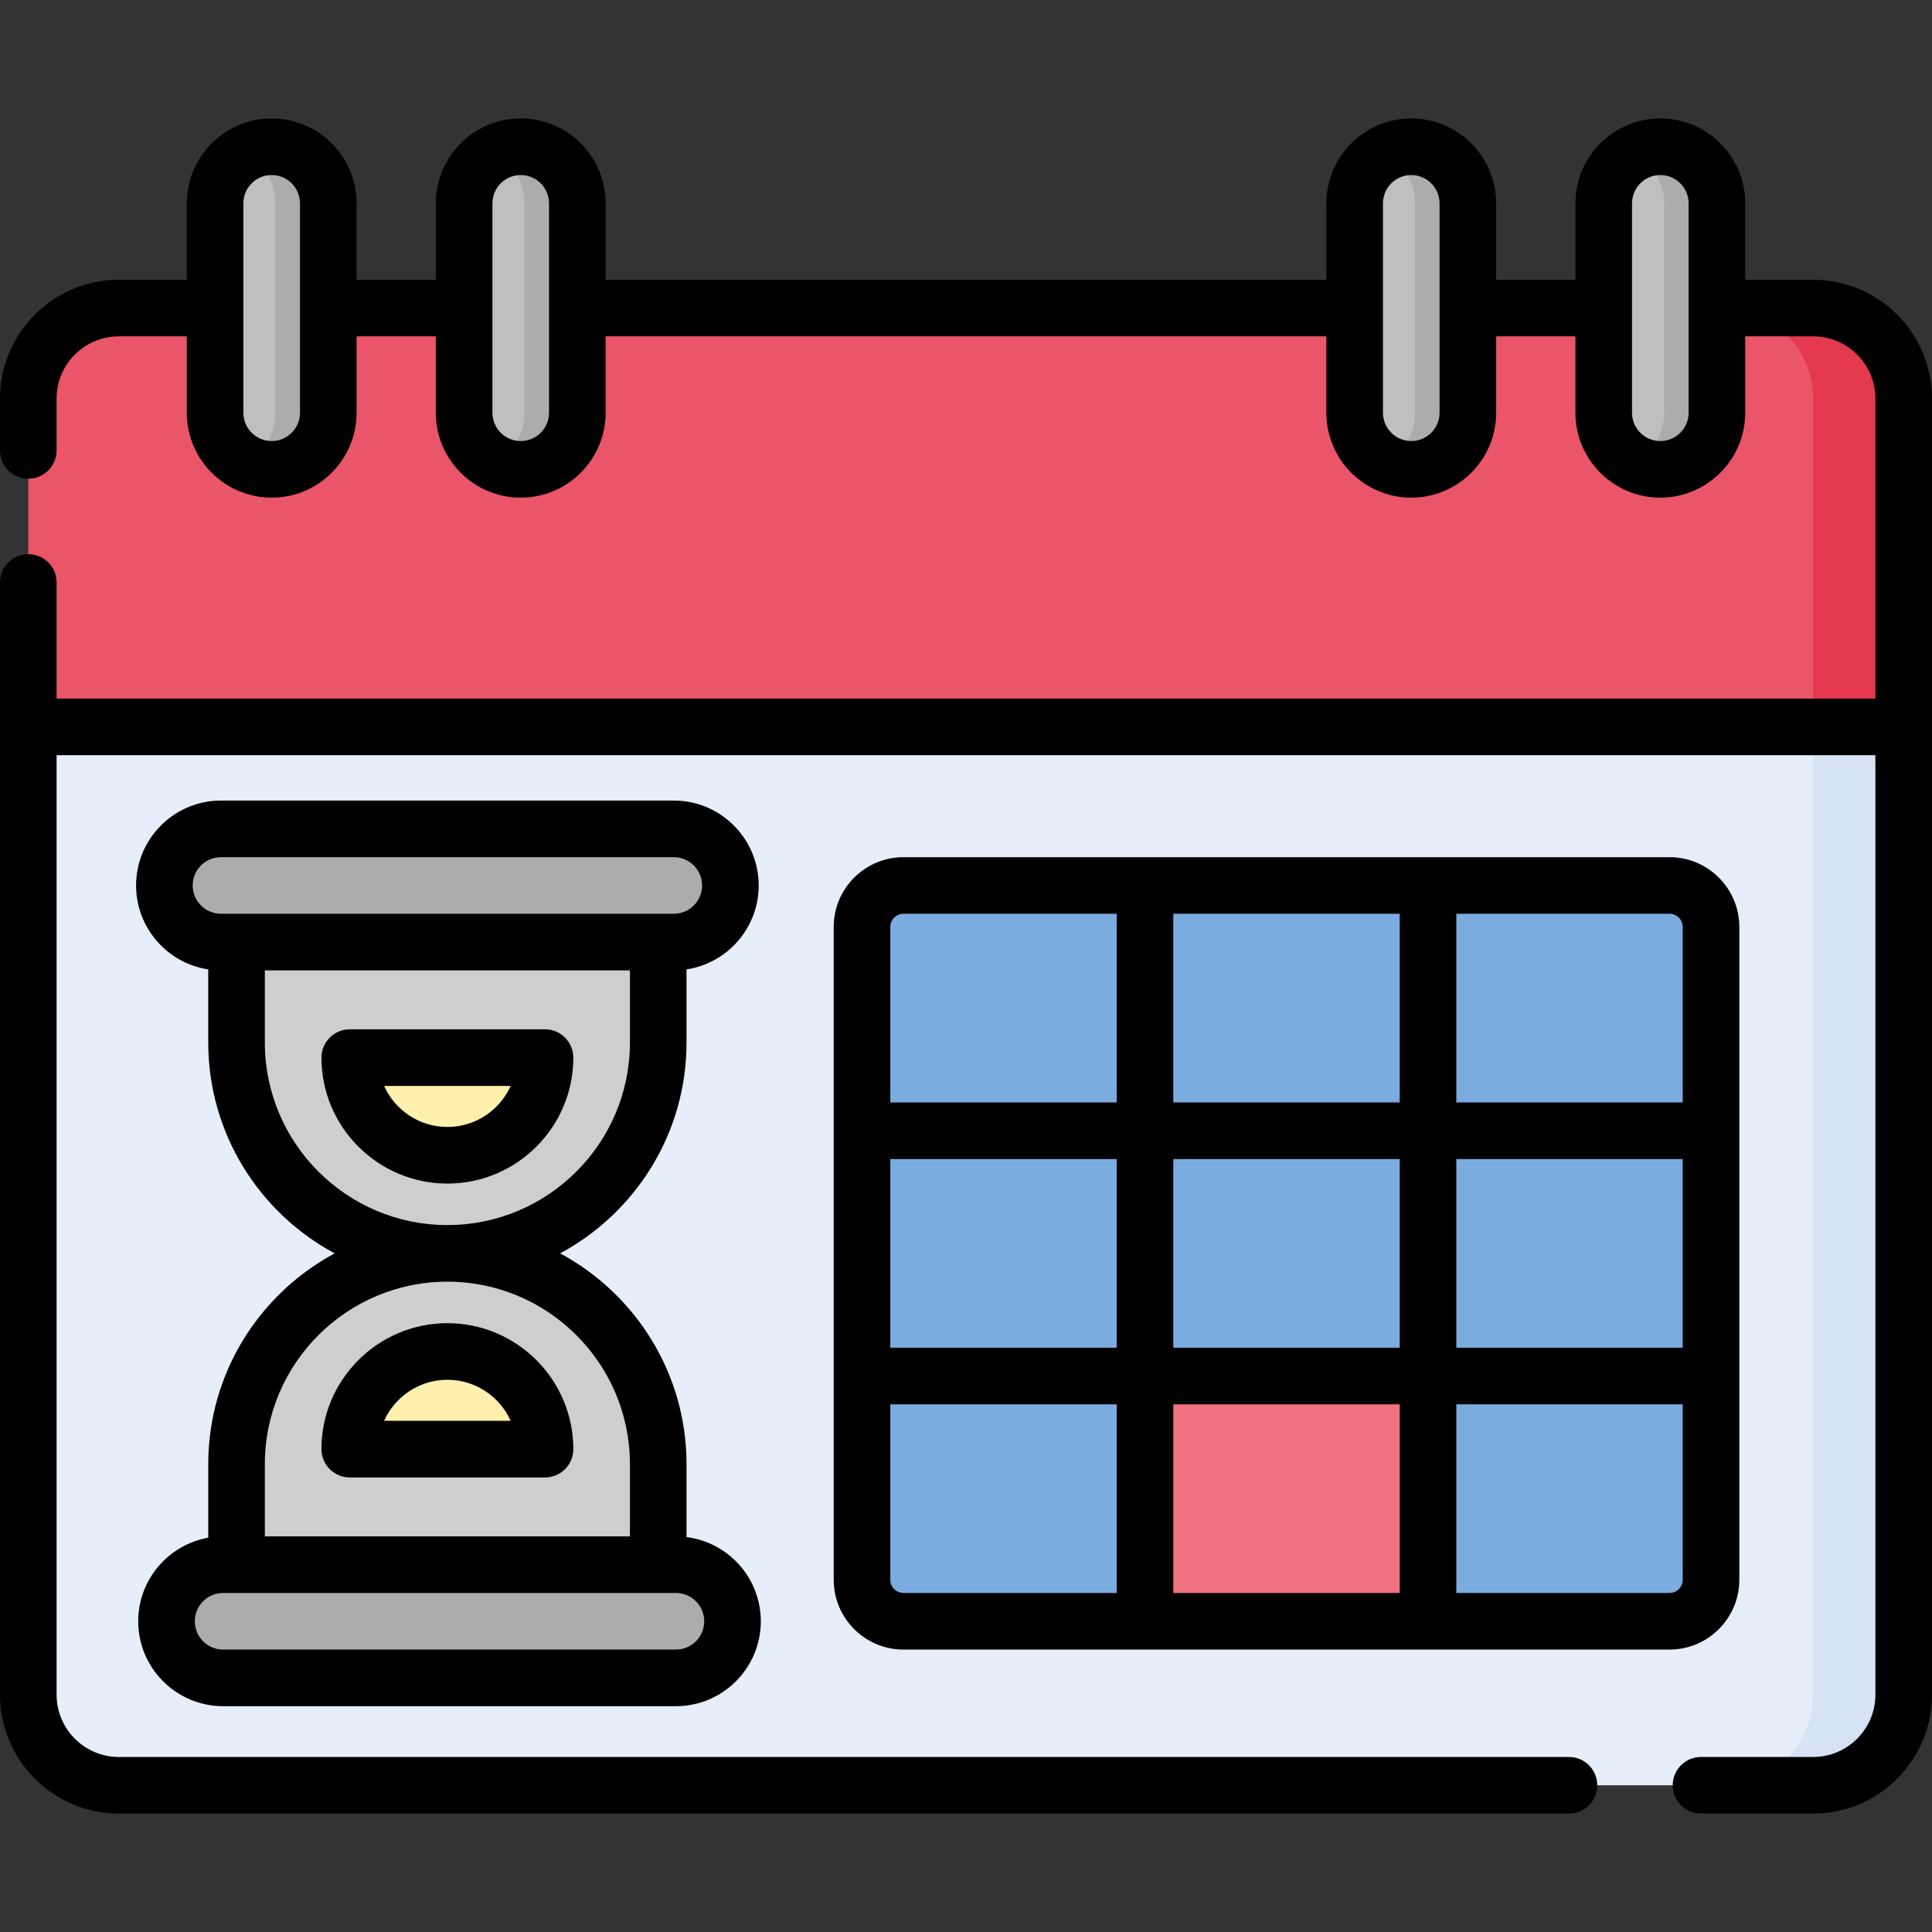 <svg id="Capa_1" enable-background="new 0 0 512 512" height="512" viewBox="0 0 512 512" width="512" xmlns="http://www.w3.org/2000/svg"><rect x="0" y="0" width="512" height="512" fill="#333333" stroke="none"/><g><g><path d="m7.5 192.628v256.486c0 13.255 10.745 24 24 24h437c13.255 0 24-10.745 24-24v-311.983c-6.007 0-384.886 0-468.744 0z" fill="#e5eef9"/><path d="m480.5 137.131v311.983c0 13.255-10.745 24-24 24h24c13.255 0 24-10.745 24-24v-256.486l-9.516-55.497z" fill="#d5e3f4"/><path d="m118.563 332.158c-30.859 0-55.875-25.016-55.875-55.875v-41.625h111.75v41.625c0 30.859-25.017 55.875-55.875 55.875z" fill="#cecece"/><path d="m118.562 332.158c30.859 0 55.875 25.016 55.875 55.875v41.625h-111.749v-41.625c0-30.859 25.016-55.875 55.874-55.875z" fill="#cecece"/><path d="m303.438 364.658h75v65h-75z" fill="#f07281"/><g fill="#7bacdf"><path d="m303.438 299.658h-75v-54c0-6.075 4.925-11 11-11h64z"/><path d="m303.438 234.658h75v65h-75z"/><path d="m453.438 299.658h-75v-65h64c6.075 0 11 4.925 11 11z"/><path d="m228.438 299.658h75v65h-75z"/><path d="m303.438 299.658h75v65h-75z"/><path d="m378.438 299.658h75v65h-75z"/><path d="m303.438 429.658h-64c-6.075 0-11-4.925-11-11v-54h75z"/><path d="m442.438 429.658h-64v-65h75v54c0 6.075-4.925 11-11 11z"/></g><g><path d="m178.563 249.658h-120c-8.284 0-15-6.716-15-15s6.716-15 15-15h120c8.284 0 15 6.716 15 15s-6.716 15-15 15z" fill="#acacac"/></g><g><path d="m179.125 444.658h-120c-8.284 0-15-6.716-15-15s6.716-15 15-15h120c8.284 0 15 6.716 15 15s-6.716 15-15 15z" fill="#acacac"/></g><path d="m468.5 81.634c-6.837 0-430.309 0-437 0-13.255 0-24 10.745-24 24v86.994h485v-86.994c0-13.255-10.745-24-24-24z" fill="#eb5569"/><path d="m480.5 81.634h-24c13.255 0 24 10.745 24 24v86.994h24v-86.994c0-13.255-10.745-24-24-24z" fill="#e53950"/><g><path d="m441 122.645c4.756-2.516 8-7.507 8-13.262v-55.498c0-5.754-3.244-10.746-8-13.262h-8c-4.756 2.516-8 7.507-8 13.262v55.497c0 5.755 3.244 10.746 8 13.262h8z" fill="#bfbfbf"/><path d="m433 40.624c4.756 2.516 8 7.507 8 13.262v55.497c0 5.755-3.244 10.746-8 13.262 9.923 5.248 22-1.934 22-13.262v-55.498c0-11.314-12.063-18.517-22-13.261z" fill="#acacac"/></g><g><path d="m375 122.645c4.756-2.516 8-7.507 8-13.262v-55.498c0-5.754-3.244-10.746-8-13.262h-8c-4.756 2.516-8 7.507-8 13.262v55.497c0 5.755 3.244 10.746 8 13.262h8z" fill="#bfbfbf"/><path d="m367 40.624c4.756 2.516 8 7.507 8 13.262v55.497c0 5.755-3.244 10.746-8 13.262 9.923 5.248 22-1.934 22-13.262v-55.498c0-11.314-12.063-18.517-22-13.261z" fill="#acacac"/></g><g><path d="m139 122.645c4.756-2.516 8-7.507 8-13.262v-55.498c0-5.754-3.244-10.746-8-13.262h-8c-4.756 2.516-8 7.507-8 13.262v55.497c0 5.755 3.244 10.746 8 13.262h8z" fill="#bfbfbf"/><path d="m131 40.624c4.756 2.516 8 7.507 8 13.262v55.497c0 5.755-3.244 10.746-8 13.262 9.923 5.248 22-1.934 22-13.262v-55.498c0-11.314-12.063-18.517-22-13.261z" fill="#acacac"/></g><g><path d="m73 122.645c4.756-2.516 8-7.507 8-13.262v-55.498c0-5.754-3.244-10.746-8-13.262h-8c-4.756 2.516-8 7.507-8 13.262v55.497c0 5.755 3.244 10.746 8 13.262h8z" fill="#bfbfbf"/><path d="m65 40.624c4.756 2.516 8 7.507 8 13.262v55.497c0 5.755-3.244 10.746-8 13.262 9.923 5.248 22-1.934 22-13.262v-55.498c0-11.314-12.063-18.517-22-13.261z" fill="#acacac"/></g><g fill="#fff0ad"><path d="m144.438 280.283c0 14.268-11.607 25.875-25.875 25.875s-25.875-11.607-25.875-25.875z"/><path d="m92.688 384.033c0-14.268 11.607-25.875 25.875-25.875s25.875 11.607 25.875 25.875z"/></g></g><g><path d="m144.438 272.783h-51.75c-4.142 0-7.5 3.357-7.5 7.5 0 18.403 14.972 33.375 33.375 33.375s33.375-14.972 33.375-33.375c0-4.142-3.358-7.5-7.5-7.5zm-25.875 25.875c-7.462 0-13.9-4.471-16.774-10.875h33.548c-2.875 6.405-9.312 10.875-16.774 10.875z"/><path d="m92.688 391.533h51.75c4.142 0 7.5-3.357 7.5-7.5 0-18.403-14.972-33.375-33.375-33.375s-33.375 14.972-33.375 33.375c0 4.143 3.357 7.5 7.5 7.5zm25.875-25.875c7.462 0 13.9 4.471 16.774 10.875h-33.548c2.874-6.404 9.311-10.875 16.774-10.875z"/><path d="m460.938 418.658c0-5.79 0-161.544 0-173 0-10.201-8.299-18.5-18.5-18.5-8.032 0-187.455 0-203 0-10.201 0-18.5 8.299-18.5 18.5v173c0 10.201 8.299 18.5 18.5 18.5h203c10.201 0 18.5-8.299 18.5-18.5zm-225-111.5h60v50h-60zm75 0h60v50h-60zm75 0h60v50h-60zm60-61.5v46.5h-60v-50h56.5c1.929 0 3.5 1.571 3.5 3.5zm-75 46.5h-60v-50h60zm-135-46.5c0-1.93 1.57-3.5 3.5-3.5h56.5v50h-60zm0 173v-46.5h60v50h-56.5c-1.93 0-3.5-1.57-3.5-3.5zm75-46.5h60v50h-60zm135 46.5c0 1.93-1.57 3.5-3.5 3.5h-56.5v-50h60z"/><path d="m55.188 388.033v19.477c-10.535 1.868-18.563 11.085-18.563 22.148 0 12.406 10.093 22.5 22.5 22.5h120c12.407 0 22.5-10.094 22.5-22.5 0-11.453-8.604-20.929-19.688-22.318v-19.307c0-24.15-13.581-45.181-33.504-55.875 19.922-10.694 33.504-31.725 33.504-55.875v-19.379c10.811-1.633 19.125-10.987 19.125-22.246 0-12.406-10.093-22.5-22.5-22.5h-120c-12.407 0-22.5 10.094-22.5 22.5 0 11.259 8.314 20.613 19.125 22.246v19.379c0 24.15 13.581 45.181 33.504 55.875-19.922 10.694-33.503 31.725-33.503 55.875zm131.437 41.625c0 4.136-3.364 7.5-7.5 7.5h-120c-4.136 0-7.5-3.364-7.5-7.5s3.364-7.5 7.5-7.5h120c4.136 0 7.5 3.364 7.5 7.5zm-135.562-195c0-4.136 3.364-7.5 7.5-7.5h120c4.136 0 7.5 3.364 7.5 7.5s-3.364 7.5-7.5 7.5c-4.866 0-115.335 0-120 0-4.136 0-7.5-3.364-7.5-7.5zm19.125 41.625v-19.125h96.75v19.125c0 26.674-21.701 48.375-48.375 48.375s-48.375-21.701-48.375-48.375zm48.375 63.375c26.674 0 48.375 21.701 48.375 48.375v19.125h-96.75v-19.125c0-26.674 21.701-48.375 48.375-48.375z"/><path d="m480.5 74.134h-18v-20.248c0-12.406-10.093-22.5-22.5-22.5s-22.5 10.094-22.5 22.5v20.248h-21v-20.248c0-12.406-10.093-22.5-22.5-22.5s-22.5 10.094-22.5 22.5v20.248h-191v-20.248c0-12.406-10.093-22.5-22.5-22.5s-22.5 10.094-22.5 22.5v20.248h-21v-20.248c0-12.406-10.093-22.5-22.5-22.5s-22.5 10.094-22.5 22.5v20.248h-18c-17.369 0-31.5 14.131-31.5 31.5v13.723c0 4.143 3.358 7.5 7.5 7.5s7.5-3.357 7.5-7.5v-13.723c0-9.098 7.402-16.5 16.5-16.5h18v20.249c0 12.406 10.093 22.5 22.5 22.5s22.5-10.094 22.5-22.5v-20.249h21v20.249c0 12.406 10.093 22.5 22.5 22.5s22.5-10.094 22.5-22.5v-20.249h191v20.249c0 12.406 10.093 22.5 22.5 22.5s22.5-10.094 22.5-22.5v-20.249h21v20.249c0 12.406 10.093 22.5 22.5 22.5s22.5-10.094 22.5-22.5v-20.249h18c9.098 0 16.5 7.402 16.5 16.5v79.495h-482v-30.772c0-4.143-3.358-7.5-7.5-7.5s-7.5 3.357-7.5 7.5v294.758c0 17.369 14.131 31.5 31.5 31.5h384.286c4.142 0 7.5-3.357 7.5-7.5s-3.358-7.5-7.5-7.5h-384.286c-9.098 0-16.5-7.401-16.5-16.5v-248.986h482v248.985c0 9.099-7.402 16.5-16.5 16.5h-29.714c-4.142 0-7.5 3.357-7.5 7.5s3.358 7.5 7.5 7.5h29.714c17.369 0 31.5-14.131 31.5-31.5 0-11.154 0-339.173 0-343.48 0-17.369-14.131-31.5-31.5-31.5zm-401 35.249c0 4.136-3.364 7.5-7.5 7.5s-7.5-3.364-7.5-7.5c0-6.742 0-48.733 0-55.497 0-4.136 3.364-7.5 7.5-7.5s7.5 3.364 7.5 7.5zm66 0c0 4.136-3.364 7.5-7.5 7.5s-7.5-3.364-7.5-7.5c0-6.742 0-48.733 0-55.497 0-4.136 3.364-7.5 7.5-7.5s7.5 3.364 7.5 7.5zm236 0c0 4.136-3.364 7.5-7.5 7.5s-7.5-3.364-7.5-7.5c0-6.742 0-48.733 0-55.497 0-4.136 3.364-7.5 7.5-7.5s7.5 3.364 7.5 7.5zm66 0c0 4.136-3.364 7.5-7.5 7.5s-7.5-3.364-7.5-7.5c0-6.742 0-48.733 0-55.497 0-4.136 3.364-7.5 7.5-7.5s7.5 3.364 7.5 7.5z"/></g></g></svg>